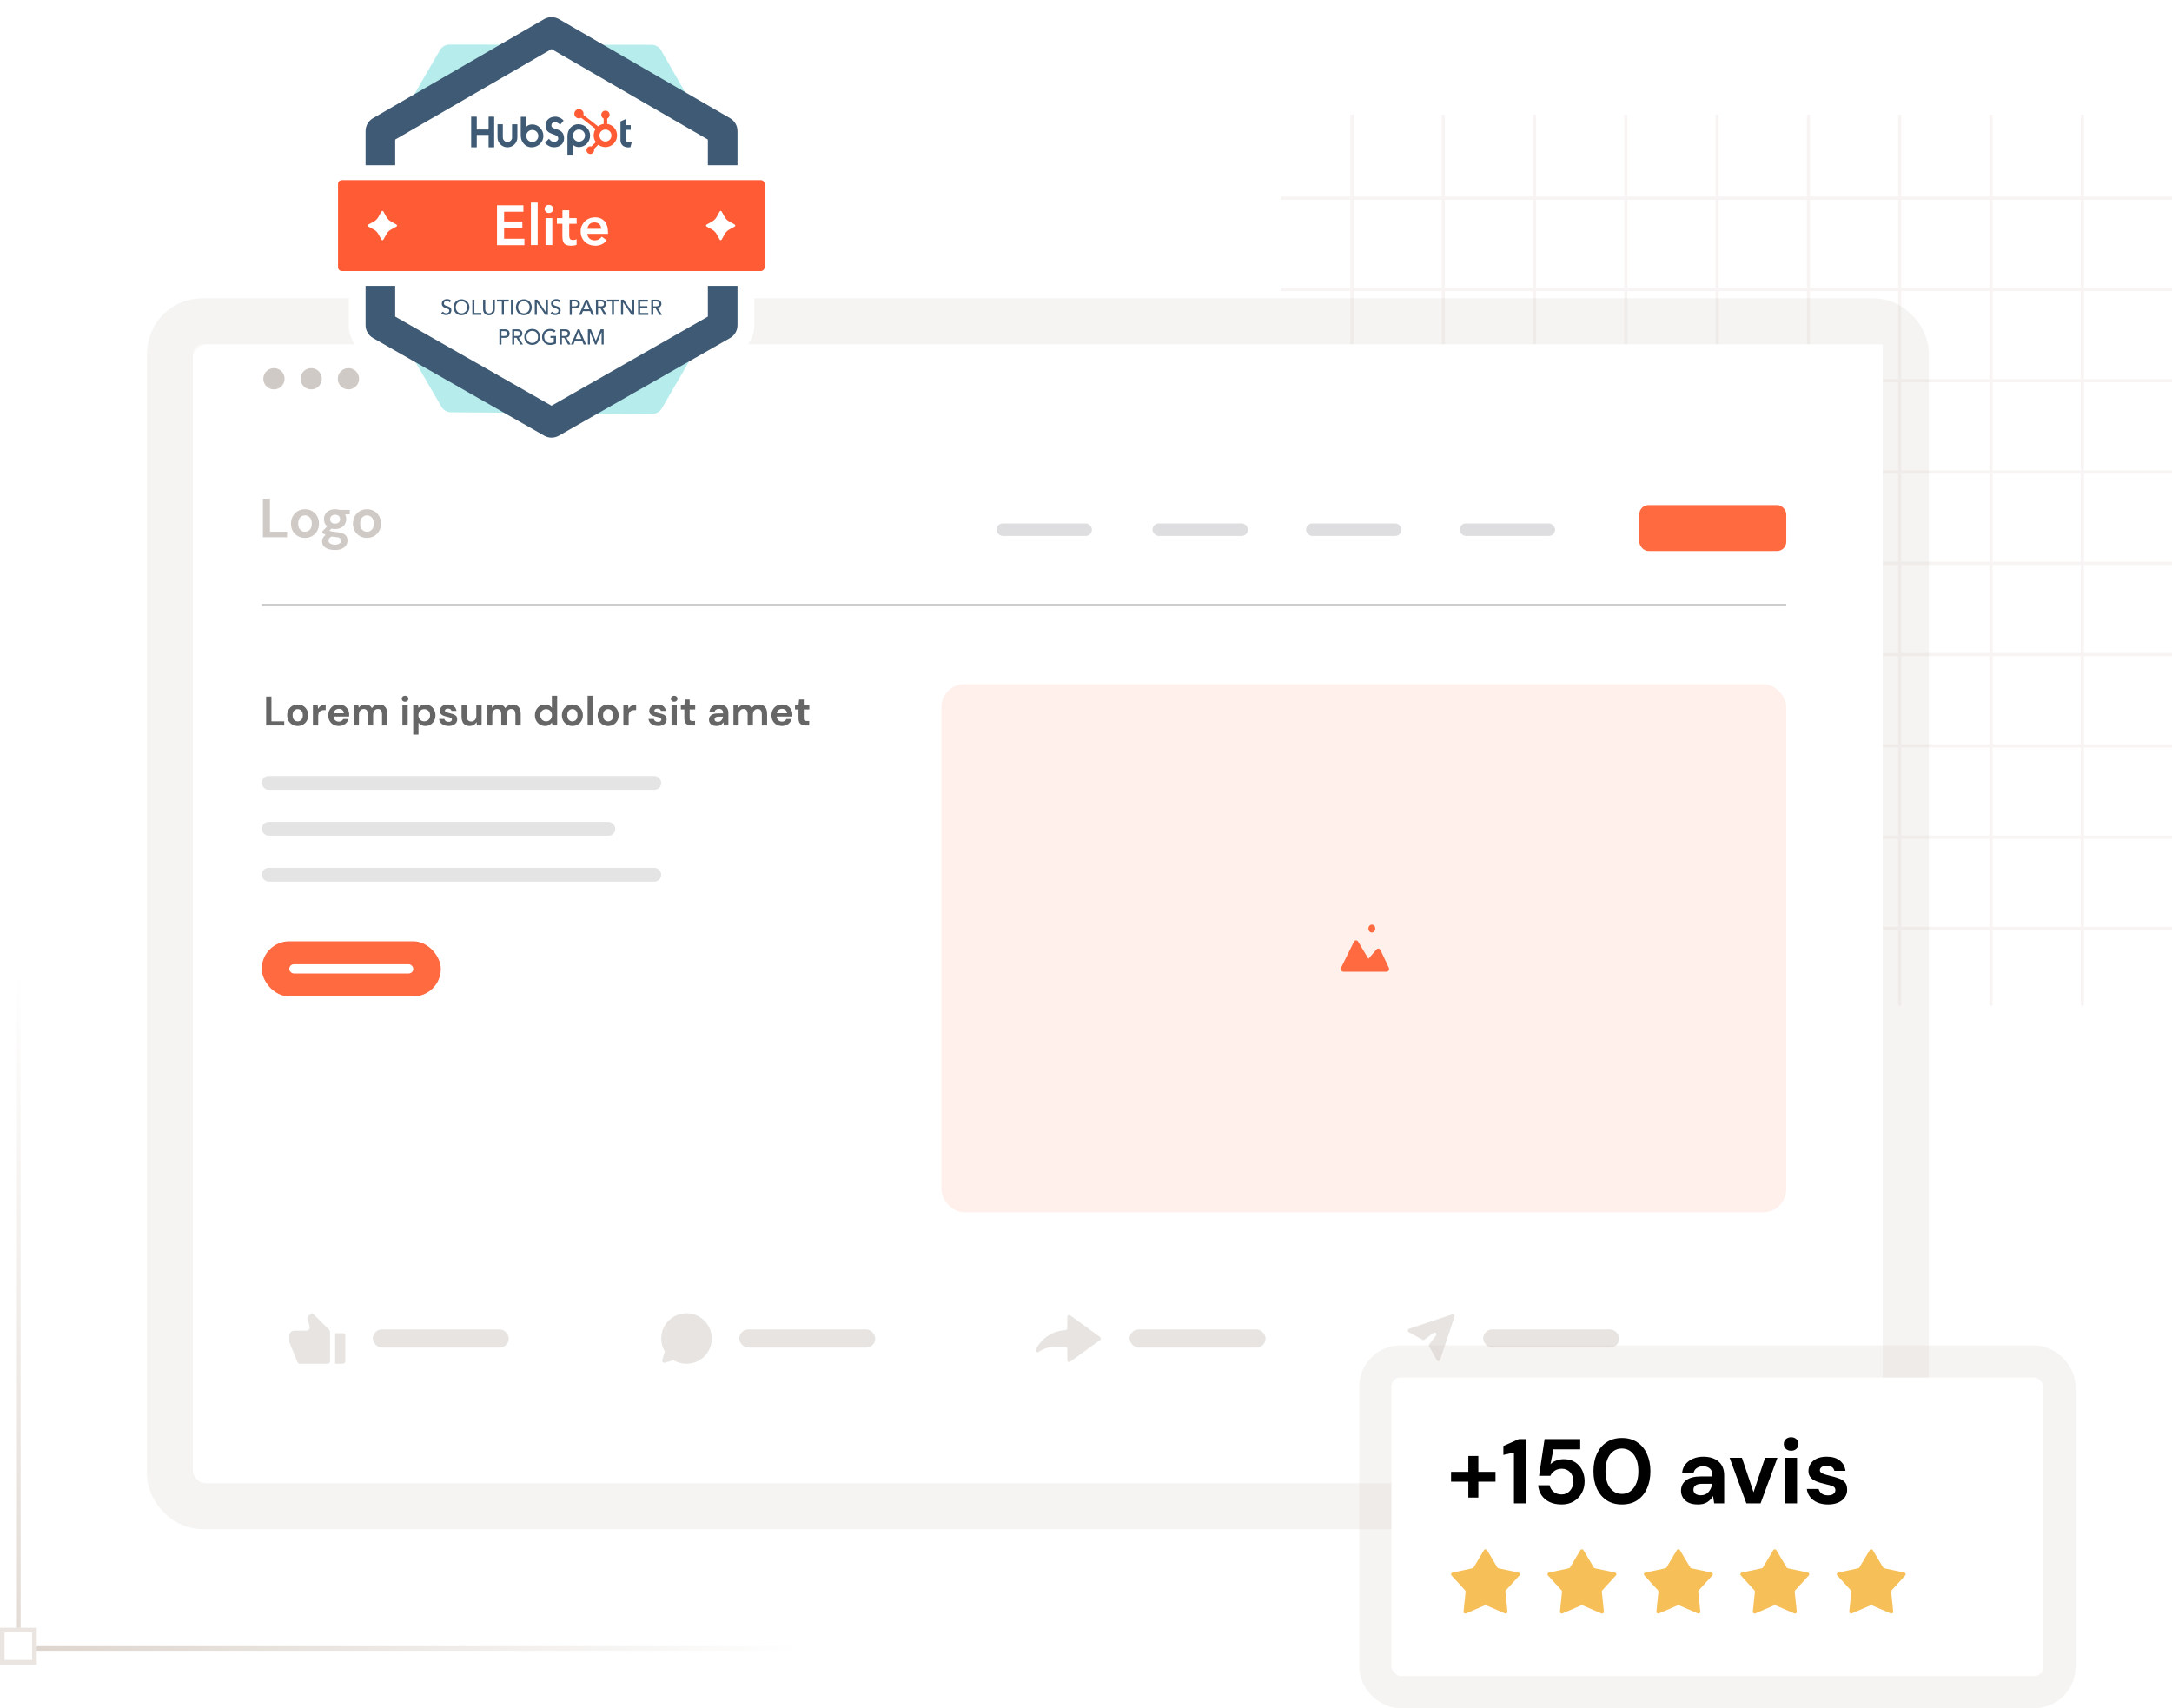 <svg width="473" height="372" viewBox="0 0 473 372" fill="none" xmlns="http://www.w3.org/2000/svg">
<g opacity="0.2">
<line x1="294.425" y1="25" x2="294.425" y2="219" stroke="#D5CAC1" stroke-width="0.686"/>
<line x1="314.306" y1="25" x2="314.306" y2="219" stroke="#D5CAC1" stroke-width="0.686"/>
<line x1="334.185" y1="25" x2="334.185" y2="219" stroke="#D5CAC1" stroke-width="0.686"/>
<line x1="354.065" y1="25" x2="354.065" y2="219" stroke="#D5CAC1" stroke-width="0.686"/>
<line x1="373.944" y1="25" x2="373.944" y2="219" stroke="#D5CAC1" stroke-width="0.686"/>
<line x1="393.825" y1="25" x2="393.825" y2="219" stroke="#D5CAC1" stroke-width="0.686"/>
<line x1="413.704" y1="25" x2="413.704" y2="219" stroke="#D5CAC1" stroke-width="0.686"/>
<line x1="433.585" y1="25" x2="433.585" y2="219" stroke="#D5CAC1" stroke-width="0.686"/>
<line x1="453.464" y1="25" x2="453.464" y2="219" stroke="#D5CAC1" stroke-width="0.686"/>
<line x1="279" y1="202.204" x2="473" y2="202.204" stroke="#D5CAC1" stroke-width="0.686"/>
<line x1="279" y1="182.324" x2="473" y2="182.324" stroke="#D5CAC1" stroke-width="0.686"/>
<line x1="279" y1="162.444" x2="473" y2="162.444" stroke="#D5CAC1" stroke-width="0.686"/>
<line x1="279" y1="142.564" x2="473" y2="142.564" stroke="#D5CAC1" stroke-width="0.686"/>
<line x1="279" y1="122.684" x2="473" y2="122.685" stroke="#D5CAC1" stroke-width="0.686"/>
<line x1="279" y1="102.805" x2="473" y2="102.805" stroke="#D5CAC1" stroke-width="0.686"/>
<line x1="279" y1="82.925" x2="473" y2="82.925" stroke="#D5CAC1" stroke-width="0.686"/>
<line x1="279" y1="63.045" x2="473" y2="63.045" stroke="#D5CAC1" stroke-width="0.686"/>
<line x1="279" y1="43.165" x2="473" y2="43.165" stroke="#D5CAC1" stroke-width="0.686"/>
</g>
<path d="M8 359L174 359" stroke="url(#paint0_linear_775_13665)"/>
<rect x="0.5" y="362" width="7" height="7" transform="rotate(-90 0.5 362)" stroke="#D5CAC1" stroke-opacity="0.49"/>
<path d="M4 354.5L4 189.001" stroke="url(#paint1_linear_775_13665)"/>
<path d="M316.954 115.001H307.545C307.129 115.001 306.867 114.557 307.07 114.197L309.834 109.278C310.032 108.927 310.533 108.906 310.76 109.239L313 112.529L314.762 110.739C315.019 110.477 315.457 110.539 315.63 110.861L317.434 114.205C317.628 114.565 317.366 115.001 316.954 115.001Z" fill="#D0CAC6"/>
<path d="M313 106.751C313 106.337 313.336 106.001 313.75 106.001C314.164 106.001 314.5 106.337 314.5 106.751C314.5 107.165 314.164 107.501 313.75 107.501C313.336 107.501 313 107.165 313 106.751Z" fill="#D0CAC6"/>
<path d="M316.954 291.001H307.545C307.129 291.001 306.867 290.557 307.07 290.197L309.834 285.278C310.032 284.927 310.533 284.906 310.76 285.239L313 288.529L314.762 286.739C315.019 286.477 315.457 286.539 315.63 286.861L317.434 290.205C317.628 290.565 317.366 291.001 316.954 291.001Z" fill="#D0CAC6"/>
<path d="M313 282.751C313 282.337 313.336 282.001 313.75 282.001C314.164 282.001 314.5 282.337 314.5 282.751C314.5 283.165 314.164 283.501 313.75 283.501C313.336 283.501 313 283.165 313 282.751Z" fill="#D0CAC6"/>
<path d="M267.954 198.001H258.545C258.129 198.001 257.867 197.557 258.07 197.197L260.834 192.278C261.032 191.927 261.533 191.906 261.76 192.239L264 195.529L265.762 193.739C266.019 193.477 266.457 193.539 266.63 193.861L268.434 197.205C268.628 197.565 268.366 198.001 267.954 198.001Z" fill="#D0CAC6"/>
<path d="M264 189.751C264 189.337 264.336 189.001 264.75 189.001C265.164 189.001 265.5 189.337 265.5 189.751C265.5 190.165 265.164 190.501 264.75 190.501C264.336 190.501 264 190.165 264 189.751Z" fill="#D0CAC6"/>
<rect x="323" y="237.001" width="27" height="2" rx="1" fill="white"/>
<g filter="url(#filter0_b_775_13665)">
<rect x="42.039" y="75" width="368" height="248" rx="2" fill="#FAF8F7"/>
<rect x="37.025" y="69.986" width="378.027" height="258.027" rx="7.014" stroke="#D0CAC6" stroke-opacity="0.2" stroke-width="10.027"/>
</g>
<path d="M42 78C42 76.343 43.343 75 45 75H410V323H45C43.343 323 42 321.657 42 320V78Z" fill="white"/>
<circle cx="59.66" cy="82.487" r="2.317" fill="#D0CAC6"/>
<circle cx="67.768" cy="82.487" r="2.317" fill="#D0CAC6"/>
<circle cx="75.877" cy="82.487" r="2.317" fill="#D0CAC6"/>
<rect x="205" y="149" width="184" height="115" rx="5" fill="#FFF0EC"/>
<path d="M301.954 211.624H292.545C292.129 211.624 291.867 211.118 292.07 210.708L294.834 205.108C295.032 204.708 295.533 204.683 295.76 205.063L298 208.809L299.762 206.771C300.019 206.473 300.457 206.544 300.63 206.91L302.434 210.717C302.628 211.127 302.366 211.624 301.954 211.624Z" fill="#FF6A40"/>
<path d="M298 202.23C298 201.759 298.336 201.376 298.75 201.376C299.164 201.376 299.5 201.759 299.5 202.23C299.5 202.702 299.164 203.084 298.75 203.084C298.336 203.084 298 202.702 298 202.23Z" fill="#FF6A40"/>
<rect opacity="0.5" x="250.979" y="114" width="20.79" height="2.712" rx="1.356" fill="#BEBFC4"/>
<rect opacity="0.5" x="217" y="114" width="20.79" height="2.712" rx="1.356" fill="#BEBFC4"/>
<rect opacity="0.5" x="284.422" y="114" width="20.79" height="2.712" rx="1.356" fill="#BEBFC4"/>
<rect opacity="0.5" x="317.865" y="114" width="20.79" height="2.712" rx="1.356" fill="#BEBFC4"/>
<rect x="357" y="110" width="32" height="10" rx="2" fill="#FF6A40"/>
<path d="M57.257 117V108.6H58.793V115.8H62.513V117H57.257ZM66.417 117.144C65.841 117.144 65.321 117.012 64.857 116.748C64.401 116.484 64.037 116.12 63.765 115.656C63.501 115.184 63.369 114.64 63.369 114.024C63.369 113.408 63.505 112.868 63.777 112.404C64.049 111.932 64.413 111.564 64.869 111.3C65.333 111.036 65.853 110.904 66.429 110.904C66.997 110.904 67.509 111.036 67.965 111.3C68.429 111.564 68.793 111.932 69.057 112.404C69.329 112.868 69.465 113.408 69.465 114.024C69.465 114.64 69.329 115.184 69.057 115.656C68.793 116.12 68.429 116.484 67.965 116.748C67.501 117.012 66.985 117.144 66.417 117.144ZM66.417 115.812C66.817 115.812 67.165 115.664 67.461 115.368C67.757 115.064 67.905 114.616 67.905 114.024C67.905 113.432 67.757 112.988 67.461 112.692C67.165 112.388 66.821 112.236 66.429 112.236C66.021 112.236 65.669 112.388 65.373 112.692C65.085 112.988 64.941 113.432 64.941 114.024C64.941 114.616 65.085 115.064 65.373 115.368C65.669 115.664 66.017 115.812 66.417 115.812ZM72.984 115.224C72.696 115.224 72.428 115.192 72.18 115.128L71.736 115.572C71.872 115.644 72.056 115.704 72.288 115.752C72.52 115.8 72.896 115.848 73.416 115.896C74.208 115.968 74.784 116.156 75.144 116.46C75.504 116.764 75.684 117.184 75.684 117.72C75.684 118.072 75.588 118.404 75.396 118.716C75.204 119.036 74.908 119.292 74.508 119.484C74.108 119.684 73.596 119.784 72.972 119.784C72.124 119.784 71.44 119.624 70.92 119.304C70.4 118.992 70.14 118.52 70.14 117.888C70.14 117.352 70.4 116.888 70.92 116.496C70.76 116.424 70.62 116.348 70.5 116.268C70.388 116.188 70.288 116.104 70.2 116.016V115.74L71.244 114.636C70.78 114.228 70.548 113.704 70.548 113.064C70.548 112.664 70.644 112.3 70.836 111.972C71.036 111.644 71.316 111.384 71.676 111.192C72.036 111 72.472 110.904 72.984 110.904C73.32 110.904 73.632 110.952 73.92 111.048H76.176V111.984L75.156 112.056C75.316 112.36 75.396 112.696 75.396 113.064C75.396 113.464 75.3 113.828 75.108 114.156C74.916 114.484 74.636 114.744 74.268 114.936C73.908 115.128 73.48 115.224 72.984 115.224ZM72.984 114.048C73.296 114.048 73.552 113.964 73.752 113.796C73.96 113.628 74.064 113.388 74.064 113.076C74.064 112.764 73.96 112.524 73.752 112.356C73.552 112.188 73.296 112.104 72.984 112.104C72.656 112.104 72.392 112.188 72.192 112.356C71.992 112.524 71.892 112.764 71.892 113.076C71.892 113.388 71.992 113.628 72.192 113.796C72.392 113.964 72.656 114.048 72.984 114.048ZM71.544 117.732C71.544 118.028 71.68 118.248 71.952 118.392C72.232 118.544 72.572 118.62 72.972 118.62C73.356 118.62 73.668 118.54 73.908 118.38C74.148 118.228 74.268 118.02 74.268 117.756C74.268 117.54 74.188 117.36 74.028 117.216C73.876 117.072 73.568 116.984 73.104 116.952C72.776 116.928 72.472 116.892 72.192 116.844C71.96 116.972 71.792 117.112 71.688 117.264C71.592 117.416 71.544 117.572 71.544 117.732ZM79.917 117.144C79.341 117.144 78.821 117.012 78.357 116.748C77.901 116.484 77.537 116.12 77.265 115.656C77.001 115.184 76.869 114.64 76.869 114.024C76.869 113.408 77.005 112.868 77.277 112.404C77.549 111.932 77.913 111.564 78.369 111.3C78.833 111.036 79.353 110.904 79.929 110.904C80.497 110.904 81.009 111.036 81.465 111.3C81.929 111.564 82.293 111.932 82.557 112.404C82.829 112.868 82.965 113.408 82.965 114.024C82.965 114.64 82.829 115.184 82.557 115.656C82.293 116.12 81.929 116.484 81.465 116.748C81.001 117.012 80.485 117.144 79.917 117.144ZM79.917 115.812C80.317 115.812 80.665 115.664 80.961 115.368C81.257 115.064 81.405 114.616 81.405 114.024C81.405 113.432 81.257 112.988 80.961 112.692C80.665 112.388 80.321 112.236 79.929 112.236C79.521 112.236 79.169 112.388 78.873 112.692C78.585 112.988 78.441 113.432 78.441 114.024C78.441 114.616 78.585 115.064 78.873 115.368C79.169 115.664 79.517 115.812 79.917 115.812Z" fill="#D0CAC6"/>
<path d="M57.961 158V151.7H59.113V157.1H61.903V158H57.961ZM64.831 158.108C64.398 158.108 64.008 158.009 63.66 157.811C63.319 157.613 63.045 157.34 62.842 156.992C62.644 156.638 62.544 156.23 62.544 155.768C62.544 155.306 62.647 154.901 62.85 154.553C63.054 154.199 63.328 153.923 63.669 153.725C64.017 153.527 64.407 153.428 64.84 153.428C65.266 153.428 65.65 153.527 65.992 153.725C66.34 153.923 66.612 154.199 66.811 154.553C67.014 154.901 67.117 155.306 67.117 155.768C67.117 156.23 67.014 156.638 66.811 156.992C66.612 157.34 66.34 157.613 65.992 157.811C65.644 158.009 65.257 158.108 64.831 158.108ZM64.831 157.109C65.13 157.109 65.391 156.998 65.614 156.776C65.835 156.548 65.947 156.212 65.947 155.768C65.947 155.324 65.835 154.991 65.614 154.769C65.391 154.541 65.133 154.427 64.84 154.427C64.534 154.427 64.269 154.541 64.047 154.769C63.831 154.991 63.724 155.324 63.724 155.768C63.724 156.212 63.831 156.548 64.047 156.776C64.269 156.998 64.531 157.109 64.831 157.109ZM68.147 158V153.536H69.172L69.281 154.373C69.442 154.085 69.662 153.857 69.938 153.689C70.219 153.515 70.549 153.428 70.927 153.428V154.643H70.603C70.352 154.643 70.126 154.682 69.928 154.76C69.731 154.838 69.575 154.973 69.46 155.165C69.353 155.357 69.299 155.624 69.299 155.966V158H68.147ZM73.805 158.108C73.355 158.108 72.956 158.012 72.608 157.82C72.26 157.628 71.987 157.358 71.789 157.01C71.591 156.662 71.492 156.26 71.492 155.804C71.492 155.342 71.588 154.931 71.78 154.571C71.978 154.211 72.248 153.932 72.59 153.734C72.938 153.53 73.346 153.428 73.814 153.428C74.252 153.428 74.639 153.524 74.975 153.716C75.311 153.908 75.572 154.172 75.758 154.508C75.95 154.838 76.046 155.207 76.046 155.615C76.046 155.681 76.043 155.75 76.037 155.822C76.037 155.894 76.034 155.969 76.028 156.047H72.635C72.659 156.395 72.779 156.668 72.995 156.866C73.217 157.064 73.484 157.163 73.796 157.163C74.03 157.163 74.225 157.112 74.381 157.01C74.543 156.902 74.663 156.764 74.741 156.596H75.911C75.827 156.878 75.686 157.136 75.488 157.37C75.296 157.598 75.056 157.778 74.768 157.91C74.486 158.042 74.165 158.108 73.805 158.108ZM73.814 154.364C73.532 154.364 73.283 154.445 73.067 154.607C72.851 154.763 72.713 155.003 72.653 155.327H74.876C74.858 155.033 74.75 154.799 74.552 154.625C74.354 154.451 74.108 154.364 73.814 154.364ZM77.015 158V153.536H78.032L78.131 154.139C78.275 153.923 78.464 153.752 78.698 153.626C78.938 153.494 79.214 153.428 79.526 153.428C80.216 153.428 80.705 153.695 80.993 154.229C81.155 153.983 81.371 153.788 81.641 153.644C81.917 153.5 82.217 153.428 82.541 153.428C83.123 153.428 83.57 153.602 83.882 153.95C84.194 154.298 84.35 154.808 84.35 155.48V158H83.198V155.588C83.198 155.204 83.123 154.91 82.973 154.706C82.829 154.502 82.604 154.4 82.298 154.4C81.986 154.4 81.734 154.514 81.542 154.742C81.356 154.97 81.263 155.288 81.263 155.696V158H80.111V155.588C80.111 155.204 80.036 154.91 79.886 154.706C79.736 154.502 79.505 154.4 79.193 154.4C78.887 154.4 78.638 154.514 78.446 154.742C78.26 154.97 78.167 155.288 78.167 155.696V158H77.015ZM88.209 152.843C87.999 152.843 87.825 152.78 87.687 152.654C87.555 152.528 87.489 152.369 87.489 152.177C87.489 151.985 87.555 151.829 87.687 151.709C87.825 151.583 87.999 151.52 88.209 151.52C88.419 151.52 88.59 151.583 88.722 151.709C88.86 151.829 88.929 151.985 88.929 152.177C88.929 152.369 88.86 152.528 88.722 152.654C88.59 152.78 88.419 152.843 88.209 152.843ZM87.633 158V153.536H88.785V158H87.633ZM89.987 159.98V153.536H91.013L91.139 154.175C91.283 153.977 91.472 153.803 91.706 153.653C91.946 153.503 92.255 153.428 92.633 153.428C93.053 153.428 93.428 153.53 93.758 153.734C94.088 153.938 94.349 154.217 94.541 154.571C94.733 154.925 94.829 155.327 94.829 155.777C94.829 156.227 94.733 156.629 94.541 156.983C94.349 157.331 94.088 157.607 93.758 157.811C93.428 158.009 93.053 158.108 92.633 158.108C92.297 158.108 92.003 158.045 91.751 157.919C91.499 157.793 91.295 157.616 91.139 157.388V159.98H89.987ZM92.39 157.1C92.756 157.1 93.059 156.977 93.299 156.731C93.539 156.485 93.659 156.167 93.659 155.777C93.659 155.387 93.539 155.066 93.299 154.814C93.059 154.562 92.756 154.436 92.39 154.436C92.018 154.436 91.712 154.562 91.472 154.814C91.238 155.06 91.121 155.378 91.121 155.768C91.121 156.158 91.238 156.479 91.472 156.731C91.712 156.977 92.018 157.1 92.39 157.1ZM97.703 158.108C97.307 158.108 96.959 158.045 96.659 157.919C96.359 157.787 96.119 157.607 95.939 157.379C95.759 157.151 95.651 156.887 95.615 156.587H96.776C96.812 156.761 96.908 156.911 97.064 157.037C97.226 157.157 97.433 157.217 97.685 157.217C97.937 157.217 98.12 157.166 98.234 157.064C98.354 156.962 98.414 156.845 98.414 156.713C98.414 156.521 98.33 156.392 98.162 156.326C97.994 156.254 97.76 156.185 97.46 156.119C97.268 156.077 97.073 156.026 96.875 155.966C96.677 155.906 96.494 155.831 96.326 155.741C96.164 155.645 96.032 155.525 95.93 155.381C95.828 155.231 95.777 155.048 95.777 154.832C95.777 154.436 95.933 154.103 96.245 153.833C96.563 153.563 97.007 153.428 97.577 153.428C98.105 153.428 98.525 153.551 98.837 153.797C99.155 154.043 99.344 154.382 99.404 154.814H98.315C98.249 154.484 98 154.319 97.568 154.319C97.352 154.319 97.184 154.361 97.064 154.445C96.95 154.529 96.893 154.634 96.893 154.76C96.893 154.892 96.98 154.997 97.154 155.075C97.328 155.153 97.559 155.225 97.847 155.291C98.159 155.363 98.444 155.444 98.702 155.534C98.966 155.618 99.176 155.747 99.332 155.921C99.488 156.089 99.566 156.332 99.566 156.65C99.572 156.926 99.5 157.175 99.35 157.397C99.2 157.619 98.984 157.793 98.702 157.919C98.42 158.045 98.087 158.108 97.703 158.108ZM102.261 158.108C101.703 158.108 101.271 157.934 100.965 157.586C100.665 157.238 100.515 156.728 100.515 156.056V153.536H101.658V155.948C101.658 156.332 101.736 156.626 101.892 156.83C102.048 157.034 102.294 157.136 102.63 157.136C102.948 157.136 103.209 157.022 103.413 156.794C103.623 156.566 103.728 156.248 103.728 155.84V153.536H104.88V158H103.863L103.773 157.244C103.635 157.508 103.434 157.718 103.17 157.874C102.912 158.03 102.609 158.108 102.261 158.108ZM106.063 158V153.536H107.08L107.179 154.139C107.323 153.923 107.512 153.752 107.746 153.626C107.986 153.494 108.262 153.428 108.574 153.428C109.264 153.428 109.753 153.695 110.041 154.229C110.203 153.983 110.419 153.788 110.689 153.644C110.965 153.5 111.265 153.428 111.589 153.428C112.171 153.428 112.618 153.602 112.93 153.95C113.242 154.298 113.398 154.808 113.398 155.48V158H112.246V155.588C112.246 155.204 112.171 154.91 112.021 154.706C111.877 154.502 111.652 154.4 111.346 154.4C111.034 154.4 110.782 154.514 110.59 154.742C110.404 154.97 110.311 155.288 110.311 155.696V158H109.159V155.588C109.159 155.204 109.084 154.91 108.934 154.706C108.784 154.502 108.553 154.4 108.241 154.4C107.935 154.4 107.686 154.514 107.494 154.742C107.308 154.97 107.215 155.288 107.215 155.696V158H106.063ZM118.688 158.108C118.268 158.108 117.893 158.006 117.563 157.802C117.233 157.598 116.972 157.319 116.78 156.965C116.588 156.611 116.492 156.209 116.492 155.759C116.492 155.309 116.588 154.91 116.78 154.562C116.972 154.208 117.233 153.932 117.563 153.734C117.893 153.53 118.268 153.428 118.688 153.428C119.024 153.428 119.318 153.491 119.57 153.617C119.822 153.743 120.026 153.92 120.182 154.148V151.52H121.334V158H120.308L120.182 157.361C120.038 157.559 119.846 157.733 119.606 157.883C119.372 158.033 119.066 158.108 118.688 158.108ZM118.931 157.1C119.303 157.1 119.606 156.977 119.84 156.731C120.08 156.479 120.2 156.158 120.2 155.768C120.2 155.378 120.08 155.06 119.84 154.814C119.606 154.562 119.303 154.436 118.931 154.436C118.565 154.436 118.262 154.559 118.022 154.805C117.782 155.051 117.662 155.369 117.662 155.759C117.662 156.149 117.782 156.47 118.022 156.722C118.262 156.974 118.565 157.1 118.931 157.1ZM124.649 158.108C124.217 158.108 123.827 158.009 123.479 157.811C123.137 157.613 122.864 157.34 122.66 156.992C122.462 156.638 122.363 156.23 122.363 155.768C122.363 155.306 122.465 154.901 122.669 154.553C122.873 154.199 123.146 153.923 123.488 153.725C123.836 153.527 124.226 153.428 124.658 153.428C125.084 153.428 125.468 153.527 125.81 153.725C126.158 153.923 126.431 154.199 126.629 154.553C126.833 154.901 126.935 155.306 126.935 155.768C126.935 156.23 126.833 156.638 126.629 156.992C126.431 157.34 126.158 157.613 125.81 157.811C125.462 158.009 125.075 158.108 124.649 158.108ZM124.649 157.109C124.949 157.109 125.21 156.998 125.432 156.776C125.654 156.548 125.765 156.212 125.765 155.768C125.765 155.324 125.654 154.991 125.432 154.769C125.21 154.541 124.952 154.427 124.658 154.427C124.352 154.427 124.088 154.541 123.866 154.769C123.65 154.991 123.542 155.324 123.542 155.768C123.542 156.212 123.65 156.548 123.866 156.776C124.088 156.998 124.349 157.109 124.649 157.109ZM127.965 158V151.52H129.117V158H127.965ZM132.436 158.108C132.004 158.108 131.614 158.009 131.266 157.811C130.924 157.613 130.651 157.34 130.447 156.992C130.249 156.638 130.15 156.23 130.15 155.768C130.15 155.306 130.252 154.901 130.456 154.553C130.66 154.199 130.933 153.923 131.275 153.725C131.623 153.527 132.013 153.428 132.445 153.428C132.871 153.428 133.255 153.527 133.597 153.725C133.945 153.923 134.218 154.199 134.416 154.553C134.62 154.901 134.722 155.306 134.722 155.768C134.722 156.23 134.62 156.638 134.416 156.992C134.218 157.34 133.945 157.613 133.597 157.811C133.249 158.009 132.862 158.108 132.436 158.108ZM132.436 157.109C132.736 157.109 132.997 156.998 133.219 156.776C133.441 156.548 133.552 156.212 133.552 155.768C133.552 155.324 133.441 154.991 133.219 154.769C132.997 154.541 132.739 154.427 132.445 154.427C132.139 154.427 131.875 154.541 131.653 154.769C131.437 154.991 131.329 155.324 131.329 155.768C131.329 156.212 131.437 156.548 131.653 156.776C131.875 156.998 132.136 157.109 132.436 157.109ZM135.752 158V153.536H136.778L136.886 154.373C137.048 154.085 137.267 153.857 137.543 153.689C137.825 153.515 138.155 153.428 138.533 153.428V154.643H138.209C137.957 154.643 137.732 154.682 137.534 154.76C137.336 154.838 137.18 154.973 137.066 155.165C136.958 155.357 136.904 155.624 136.904 155.966V158H135.752ZM143.31 158.108C142.914 158.108 142.566 158.045 142.266 157.919C141.966 157.787 141.726 157.607 141.546 157.379C141.366 157.151 141.258 156.887 141.222 156.587H142.383C142.419 156.761 142.515 156.911 142.671 157.037C142.833 157.157 143.04 157.217 143.292 157.217C143.544 157.217 143.727 157.166 143.841 157.064C143.961 156.962 144.021 156.845 144.021 156.713C144.021 156.521 143.937 156.392 143.769 156.326C143.601 156.254 143.367 156.185 143.067 156.119C142.875 156.077 142.68 156.026 142.482 155.966C142.284 155.906 142.101 155.831 141.933 155.741C141.771 155.645 141.639 155.525 141.537 155.381C141.435 155.231 141.384 155.048 141.384 154.832C141.384 154.436 141.54 154.103 141.852 153.833C142.17 153.563 142.614 153.428 143.184 153.428C143.712 153.428 144.132 153.551 144.444 153.797C144.762 154.043 144.951 154.382 145.011 154.814H143.922C143.856 154.484 143.607 154.319 143.175 154.319C142.959 154.319 142.791 154.361 142.671 154.445C142.557 154.529 142.5 154.634 142.5 154.76C142.5 154.892 142.587 154.997 142.761 155.075C142.935 155.153 143.166 155.225 143.454 155.291C143.766 155.363 144.051 155.444 144.309 155.534C144.573 155.618 144.783 155.747 144.939 155.921C145.095 156.089 145.173 156.332 145.173 156.65C145.179 156.926 145.107 157.175 144.957 157.397C144.807 157.619 144.591 157.793 144.309 157.919C144.027 158.045 143.694 158.108 143.31 158.108ZM146.814 152.843C146.604 152.843 146.43 152.78 146.292 152.654C146.16 152.528 146.094 152.369 146.094 152.177C146.094 151.985 146.16 151.829 146.292 151.709C146.43 151.583 146.604 151.52 146.814 151.52C147.024 151.52 147.195 151.583 147.327 151.709C147.465 151.829 147.534 151.985 147.534 152.177C147.534 152.369 147.465 152.528 147.327 152.654C147.195 152.78 147.024 152.843 146.814 152.843ZM146.238 158V153.536H147.39V158H146.238ZM150.582 158C150.114 158 149.739 157.886 149.457 157.658C149.175 157.43 149.034 157.025 149.034 156.443V154.499H148.269V153.536H149.034L149.169 152.339H150.186V153.536H151.392V154.499H150.186V156.452C150.186 156.668 150.231 156.818 150.321 156.902C150.417 156.98 150.579 157.019 150.807 157.019H151.365V158H150.582ZM156.064 158.108C155.68 158.108 155.365 158.048 155.119 157.928C154.873 157.802 154.69 157.637 154.57 157.433C154.45 157.229 154.39 157.004 154.39 156.758C154.39 156.344 154.552 156.008 154.876 155.75C155.2 155.492 155.686 155.363 156.334 155.363H157.468V155.255C157.468 154.949 157.381 154.724 157.207 154.58C157.033 154.436 156.817 154.364 156.559 154.364C156.325 154.364 156.121 154.421 155.947 154.535C155.773 154.643 155.665 154.805 155.623 155.021H154.498C154.528 154.697 154.636 154.415 154.822 154.175C155.014 153.935 155.26 153.752 155.56 153.626C155.86 153.494 156.196 153.428 156.568 153.428C157.204 153.428 157.705 153.587 158.071 153.905C158.437 154.223 158.62 154.673 158.62 155.255V158H157.639L157.531 157.28C157.399 157.52 157.213 157.718 156.973 157.874C156.739 158.03 156.436 158.108 156.064 158.108ZM156.325 157.208C156.655 157.208 156.91 157.1 157.09 156.884C157.276 156.668 157.393 156.401 157.441 156.083H156.46C156.154 156.083 155.935 156.14 155.803 156.254C155.671 156.362 155.605 156.497 155.605 156.659C155.605 156.833 155.671 156.968 155.803 157.064C155.935 157.16 156.109 157.208 156.325 157.208ZM159.72 158V153.536H160.737L160.836 154.139C160.98 153.923 161.169 153.752 161.403 153.626C161.643 153.494 161.919 153.428 162.231 153.428C162.921 153.428 163.41 153.695 163.698 154.229C163.86 153.983 164.076 153.788 164.346 153.644C164.622 153.5 164.922 153.428 165.246 153.428C165.828 153.428 166.275 153.602 166.587 153.95C166.899 154.298 167.055 154.808 167.055 155.48V158H165.903V155.588C165.903 155.204 165.828 154.91 165.678 154.706C165.534 154.502 165.309 154.4 165.003 154.4C164.691 154.4 164.439 154.514 164.247 154.742C164.061 154.97 163.968 155.288 163.968 155.696V158H162.816V155.588C162.816 155.204 162.741 154.91 162.591 154.706C162.441 154.502 162.21 154.4 161.898 154.4C161.592 154.4 161.343 154.514 161.151 154.742C160.965 154.97 160.872 155.288 160.872 155.696V158H159.72ZM170.317 158.108C169.867 158.108 169.468 158.012 169.12 157.82C168.772 157.628 168.499 157.358 168.301 157.01C168.103 156.662 168.004 156.26 168.004 155.804C168.004 155.342 168.1 154.931 168.292 154.571C168.49 154.211 168.76 153.932 169.102 153.734C169.45 153.53 169.858 153.428 170.326 153.428C170.764 153.428 171.151 153.524 171.487 153.716C171.823 153.908 172.084 154.172 172.27 154.508C172.462 154.838 172.558 155.207 172.558 155.615C172.558 155.681 172.555 155.75 172.549 155.822C172.549 155.894 172.546 155.969 172.54 156.047H169.147C169.171 156.395 169.291 156.668 169.507 156.866C169.729 157.064 169.996 157.163 170.308 157.163C170.542 157.163 170.737 157.112 170.893 157.01C171.055 156.902 171.175 156.764 171.253 156.596H172.423C172.339 156.878 172.198 157.136 172 157.37C171.808 157.598 171.568 157.778 171.28 157.91C170.998 158.042 170.677 158.108 170.317 158.108ZM170.326 154.364C170.044 154.364 169.795 154.445 169.579 154.607C169.363 154.763 169.225 155.003 169.165 155.327H171.388C171.37 155.033 171.262 154.799 171.064 154.625C170.866 154.451 170.62 154.364 170.326 154.364ZM175.437 158C174.969 158 174.594 157.886 174.312 157.658C174.03 157.43 173.889 157.025 173.889 156.443V154.499H173.124V153.536H173.889L174.024 152.339H175.041V153.536H176.247V154.499H175.041V156.452C175.041 156.668 175.086 156.818 175.176 156.902C175.272 156.98 175.434 157.019 175.662 157.019H176.22V158H175.437Z" fill="black" fill-opacity="0.6"/>
<rect x="57" y="169" width="87" height="3" rx="1.5" fill="#E4E4E4"/>
<rect x="57" y="179" width="77" height="3" rx="1.5" fill="#E4E4E4"/>
<rect x="57" y="189" width="87" height="3" rx="1.5" fill="#E4E4E4"/>
<rect x="57" y="205" width="39" height="12" rx="6" fill="#FF6A40"/>
<rect x="63" y="210" width="27" height="2" rx="1" fill="white"/>
<line x1="57" y1="131.75" x2="389" y2="131.75" stroke="black" stroke-opacity="0.2" stroke-width="0.5"/>
<path d="M74.643 290.347H72.98V297H74.643C74.79 297 74.931 296.942 75.035 296.838C75.139 296.734 75.197 296.593 75.197 296.446V290.901C75.197 290.754 75.139 290.613 75.035 290.509C74.931 290.405 74.79 290.347 74.643 290.347ZM71.708 289.63L68.16 286.081C68.113 286.034 68.05 286.006 67.983 286.001C67.917 285.996 67.851 286.015 67.797 286.055L67.324 286.41C67.193 286.509 67.094 286.644 67.039 286.799C66.985 286.954 66.977 287.122 67.018 287.281L67.429 288.898C67.545 289.351 67.202 289.792 66.734 289.792H64.109C63.814 289.792 63.532 289.909 63.324 290.117C63.117 290.325 63 290.607 63 290.901V292.068C62.999 292.213 63.028 292.356 63.083 292.49L64.799 296.657C64.841 296.758 64.912 296.845 65.003 296.906C65.094 296.967 65.202 297 65.312 297H71.316C71.463 297 71.604 296.942 71.708 296.838C71.812 296.734 71.871 296.593 71.871 296.446V290.022C71.871 289.875 71.812 289.734 71.708 289.63Z" fill="#E7E4E2"/>
<rect x="81.197" y="289.527" width="29.6" height="3.947" rx="1.973" fill="#E7E4E2"/>
<path d="M144.77 294.306C144.77 294.306 144.77 294.306 144.77 294.306C144.086 293.154 143.847 291.791 144.096 290.475C144.346 289.158 145.068 287.978 146.126 287.156C147.184 286.334 148.506 285.927 149.844 286.011C151.181 286.094 152.442 286.663 153.389 287.611C154.337 288.558 154.906 289.819 154.989 291.156C155.073 292.494 154.666 293.816 153.844 294.874C153.022 295.932 151.842 296.654 150.525 296.904C149.209 297.153 147.846 296.914 146.694 296.23C146.694 296.23 146.694 296.23 146.694 296.23C146.694 296.23 146.694 296.23 146.694 296.23L144.794 296.773C144.715 296.796 144.632 296.797 144.553 296.776C144.473 296.756 144.401 296.714 144.343 296.657C144.286 296.599 144.244 296.527 144.224 296.447C144.203 296.368 144.204 296.285 144.227 296.206L144.77 294.306C144.77 294.306 144.77 294.306 144.77 294.306Z" fill="#E7E4E2"/>
<rect x="161" y="289.527" width="29.6" height="3.947" rx="1.973" fill="#E7E4E2"/>
<path d="M232.431 293.728C232.431 293.51 232.254 293.333 232.036 293.333H229.593C228.697 293.333 227.813 293.538 227.015 293.932C226.746 294.064 226.49 294.217 226.248 294.388C225.904 294.631 225.369 294.327 225.549 293.946C226.023 292.945 226.727 292.052 227.617 291.342C228.87 290.34 230.421 289.759 232.036 289.677C232.254 289.666 232.431 289.49 232.431 289.272V286.775C232.431 286.452 232.797 286.266 233.058 286.455L239.561 291.181C239.778 291.338 239.778 291.662 239.561 291.819L233.058 296.545C232.797 296.734 232.431 296.548 232.431 296.225V293.728Z" fill="#E7E4E2"/>
<rect x="246" y="289.527" width="29.6" height="3.947" rx="1.973" fill="#E7E4E2"/>
<path d="M316.75 286.749C316.853 286.44 316.56 286.147 316.251 286.25L306.851 289.383C306.525 289.492 306.484 289.936 306.784 290.102L309.789 291.774C309.925 291.849 310.093 291.838 310.217 291.744L312.165 290.282C312.531 290.008 312.992 290.469 312.718 290.835L311.256 292.783C311.162 292.907 311.151 293.075 311.226 293.211L312.898 296.216C313.064 296.516 313.508 296.475 313.617 296.149L316.75 286.749Z" fill="#E7E4E2"/>
<rect x="323" y="289.527" width="29.6" height="3.947" rx="1.973" fill="#E7E4E2"/>
<path d="M160.845 22.572L123.562 0.99C121.424 -0.242 118.78 -0.242 116.654 0.99L79.383 22.572C77.258 23.804 75.941 26.087 75.941 28.539V70.821C75.941 73.297 77.27 75.592 79.42 76.812L116.69 98.068C117.729 98.659 118.912 98.973 120.108 98.973C121.304 98.973 122.487 98.659 123.526 98.068L160.796 76.812C162.946 75.592 164.275 73.285 164.275 70.821V28.539C164.287 26.087 162.97 23.804 160.845 22.572Z" fill="white"/>
<path d="M168.997 47.355L147.149 9.167C146.074 7.295 144.069 6.123 141.907 6.123L97.91 6.063C95.76 6.063 93.755 7.21 92.68 9.07L70.977 46.425C69.89 48.297 69.89 50.628 70.977 52.5L92.994 90.399C93.526 91.304 94.275 92.065 95.18 92.585C96.086 93.116 97.125 93.394 98.163 93.406L141.992 93.756C144.154 93.768 146.183 92.621 147.27 90.749L168.96 53.406C170.06 51.534 170.059 49.215 168.997 47.355ZM101.726 81.341L83.2 49.456L101.376 18.152L138.393 18.201L156.774 50.326L138.598 81.63L101.726 81.341Z" fill="white"/>
<path d="M165.846 49.155L158.902 37.029V28.188L149.638 20.858L143.986 10.978C143.551 10.229 142.754 9.758 141.897 9.758L129.167 9.746L119.288 6.449L109.65 9.722L97.899 9.71C97.042 9.71 96.245 10.169 95.81 10.918L88.998 22.633L83.298 28.201V32.452L74.119 48.261C73.684 49.01 73.684 49.94 74.119 50.688L83.298 66.486V73.007L90.472 78.829L96.136 88.587C96.353 88.961 96.655 89.251 97.005 89.457C97.368 89.662 97.766 89.783 98.201 89.783L110.049 89.879L120.254 93.539L130.109 90.036L142.03 90.133C142.899 90.145 143.696 89.686 144.131 88.925L152.018 75.362L158.902 72.983V63.502L165.834 51.57C166.269 50.821 166.281 49.903 165.846 49.155ZM78.998 49.456L83.298 42.053V56.86L78.998 49.456ZM158.902 53.889V46.751L160.955 50.35L158.902 53.889Z" fill="#B7ECED"/>
<path d="M157.33 71.896L120.012 91.461L83.176 71.896V30.23L120.736 8.49L157.33 30.23V71.896Z" fill="white"/>
<path d="M120.108 95.302C119.553 95.302 119.009 95.157 118.514 94.879L81.244 73.623C80.241 73.043 79.613 71.981 79.613 70.821V28.539C79.613 27.391 80.229 26.328 81.22 25.749L118.49 4.167C119.493 3.587 120.724 3.587 121.727 4.167L158.997 25.749C159.988 26.328 160.604 27.391 160.604 28.539V70.821C160.604 71.981 159.988 73.055 158.973 73.623L121.703 94.879C121.22 95.157 120.664 95.302 120.108 95.302ZM86.063 68.949L120.108 88.358L154.154 68.949V30.398L120.108 10.688L86.063 30.398V68.949Z" fill="#3E5A74"/>
<path d="M167.489 62.258H72.513C71.148 62.258 70.037 61.147 70.037 59.783V38.466C70.037 37.102 71.148 35.99 72.513 35.99H167.489C168.854 35.99 169.965 37.102 169.965 38.466V59.783C169.965 61.147 168.854 62.258 167.489 62.258Z" fill="white"/>
<path d="M165.676 59.034H74.445C73.986 59.034 73.611 58.659 73.611 58.2V40.06C73.611 39.601 73.986 39.227 74.445 39.227H165.676C166.135 39.227 166.51 39.601 166.51 40.06V58.188C166.51 58.659 166.135 59.034 165.676 59.034Z" fill="#FF5C35"/>
<path d="M108.248 44.71H113.985V46.111H109.782V48.237H113.756V49.638H109.782V51.993H114.203V53.394H108.236V44.71H108.248Z" fill="white"/>
<path d="M115.615 44.118H117.089V53.37H115.615V44.118Z" fill="white"/>
<path d="M118.6 45.507C118.6 45.266 118.684 45.06 118.865 44.891C119.046 44.71 119.264 44.626 119.53 44.626C119.795 44.626 120.025 44.71 120.206 44.879C120.387 45.048 120.484 45.254 120.484 45.507C120.484 45.761 120.387 45.966 120.206 46.135C120.025 46.304 119.795 46.389 119.53 46.389C119.264 46.389 119.034 46.304 118.865 46.123C118.684 45.942 118.6 45.737 118.6 45.507ZM118.805 47.5H120.278V53.37H118.805V47.5Z" fill="white"/>
<path d="M121.279 48.744V47.5H122.487V45.797H123.96V47.5H125.579V48.744H123.96V51.316C123.96 51.606 124.021 51.848 124.13 52.017C124.238 52.186 124.456 52.27 124.782 52.27C124.915 52.27 125.059 52.258 125.204 52.222C125.361 52.198 125.482 52.15 125.567 52.077V53.309C125.41 53.382 125.216 53.43 124.999 53.466C124.77 53.49 124.576 53.514 124.407 53.514C124.021 53.514 123.695 53.466 123.441 53.382C123.188 53.297 122.994 53.164 122.849 52.995C122.704 52.814 122.608 52.597 122.559 52.343C122.511 52.077 122.475 51.775 122.475 51.437V48.744H121.279Z" fill="white"/>
<path d="M127.898 50.954C127.947 51.389 128.116 51.739 128.418 51.981C128.72 52.222 129.07 52.343 129.481 52.343C129.843 52.343 130.157 52.27 130.411 52.114C130.664 51.969 130.882 51.775 131.063 51.546L132.113 52.343C131.775 52.766 131.389 53.068 130.966 53.249C130.543 53.43 130.097 53.514 129.638 53.514C129.203 53.514 128.78 53.442 128.394 53.297C128.007 53.152 127.669 52.947 127.379 52.669C127.089 52.403 126.872 52.077 126.703 51.691C126.534 51.316 126.449 50.894 126.449 50.423C126.449 49.952 126.534 49.541 126.703 49.155C126.872 48.78 127.101 48.454 127.379 48.176C127.669 47.911 128.007 47.693 128.394 47.548C128.78 47.403 129.203 47.331 129.638 47.331C130.048 47.331 130.423 47.403 130.761 47.548C131.099 47.693 131.389 47.899 131.63 48.164C131.872 48.43 132.053 48.768 132.198 49.167C132.331 49.565 132.403 50.012 132.403 50.531V50.93H127.898V50.954ZM130.918 49.843C130.906 49.408 130.773 49.07 130.519 48.816C130.254 48.563 129.891 48.442 129.432 48.442C128.998 48.442 128.647 48.563 128.382 48.816C128.128 49.07 127.971 49.408 127.911 49.831H130.918V49.843Z" fill="white"/>
<path d="M96.474 67.874C96.559 67.995 96.656 68.08 96.788 68.14C96.909 68.201 97.042 68.225 97.175 68.225C97.247 68.225 97.332 68.213 97.404 68.188C97.477 68.164 97.549 68.128 97.622 68.08C97.694 68.031 97.743 67.971 97.779 67.911C97.815 67.838 97.839 67.766 97.839 67.669C97.839 67.536 97.803 67.44 97.718 67.379C97.634 67.319 97.537 67.258 97.416 67.21C97.296 67.162 97.163 67.126 97.03 67.077C96.885 67.041 96.752 66.981 96.631 66.896C96.511 66.812 96.414 66.715 96.329 66.594C96.245 66.473 96.209 66.292 96.209 66.087C96.209 65.99 96.233 65.882 96.269 65.773C96.305 65.664 96.378 65.568 96.462 65.471C96.547 65.386 96.668 65.302 96.812 65.242C96.957 65.181 97.126 65.145 97.32 65.145C97.501 65.145 97.67 65.169 97.839 65.217C98.008 65.266 98.153 65.374 98.274 65.519L97.912 65.845C97.851 65.761 97.779 65.688 97.67 65.64C97.561 65.592 97.453 65.555 97.32 65.555C97.199 65.555 97.09 65.568 97.006 65.604C96.921 65.64 96.861 65.676 96.812 65.725C96.764 65.773 96.728 65.833 96.704 65.894C96.68 65.954 96.668 66.002 96.668 66.063C96.668 66.208 96.704 66.316 96.788 66.389C96.873 66.461 96.969 66.522 97.09 66.57C97.211 66.618 97.344 66.655 97.489 66.691C97.634 66.727 97.767 66.775 97.875 66.848C97.996 66.92 98.093 67.005 98.177 67.114C98.262 67.222 98.298 67.379 98.298 67.585C98.298 67.742 98.262 67.886 98.201 68.019C98.141 68.152 98.056 68.249 97.96 68.345C97.851 68.43 97.73 68.502 97.598 68.551C97.453 68.599 97.308 68.623 97.151 68.623C96.933 68.623 96.74 68.587 96.547 68.514C96.354 68.442 96.209 68.321 96.088 68.164L96.474 67.874Z" fill="#3E5A74"/>
<path d="M100.495 68.659C100.241 68.659 100.012 68.611 99.794 68.527C99.577 68.442 99.396 68.321 99.251 68.164C99.094 68.007 98.985 67.826 98.9 67.609C98.816 67.391 98.768 67.174 98.768 66.92C98.768 66.679 98.816 66.449 98.9 66.232C98.985 66.014 99.106 65.833 99.251 65.676C99.408 65.519 99.589 65.398 99.794 65.314C100.012 65.23 100.241 65.181 100.495 65.181C100.748 65.181 100.978 65.23 101.195 65.314C101.413 65.398 101.594 65.519 101.739 65.676C101.896 65.833 102.004 66.014 102.089 66.232C102.173 66.449 102.222 66.679 102.222 66.92C102.222 67.162 102.173 67.391 102.089 67.609C102.004 67.826 101.884 68.007 101.739 68.164C101.582 68.321 101.4 68.442 101.195 68.527C100.99 68.611 100.748 68.659 100.495 68.659ZM100.495 68.237C100.688 68.237 100.857 68.201 101.014 68.128C101.171 68.055 101.292 67.959 101.413 67.85C101.521 67.73 101.606 67.597 101.666 67.427C101.727 67.27 101.751 67.101 101.751 66.92C101.751 66.739 101.727 66.57 101.666 66.413C101.606 66.256 101.521 66.111 101.413 65.99C101.304 65.87 101.171 65.773 101.014 65.713C100.857 65.64 100.688 65.604 100.495 65.604C100.301 65.604 100.132 65.64 99.975 65.713C99.818 65.785 99.698 65.882 99.589 65.99C99.48 66.111 99.396 66.244 99.335 66.413C99.275 66.582 99.251 66.739 99.251 66.92C99.251 67.101 99.275 67.27 99.335 67.427C99.396 67.585 99.48 67.73 99.589 67.85C99.698 67.971 99.83 68.068 99.975 68.128C100.132 68.201 100.313 68.237 100.495 68.237Z" fill="#3E5A74"/>
<path d="M102.863 65.266H103.31V68.152H104.832V68.575H102.863V65.266Z" fill="#3E5A74"/>
<path d="M105.676 65.266V67.295C105.676 67.403 105.688 67.5 105.712 67.621C105.736 67.73 105.785 67.838 105.857 67.923C105.918 68.019 106.014 68.092 106.111 68.152C106.22 68.213 106.352 68.237 106.497 68.237C106.654 68.237 106.787 68.213 106.884 68.152C106.993 68.092 107.077 68.019 107.137 67.923C107.198 67.826 107.246 67.73 107.282 67.621C107.307 67.512 107.319 67.403 107.319 67.295V65.266H107.765V67.367C107.765 67.56 107.729 67.742 107.669 67.898C107.608 68.055 107.512 68.188 107.403 68.309C107.282 68.43 107.15 68.514 106.993 68.575C106.836 68.635 106.666 68.671 106.485 68.671C106.304 68.671 106.135 68.635 105.978 68.575C105.821 68.514 105.688 68.418 105.567 68.309C105.447 68.188 105.362 68.055 105.302 67.898C105.241 67.742 105.205 67.56 105.205 67.367V65.266H105.676Z" fill="#3E5A74"/>
<path d="M109.276 65.676H108.213V65.254H110.797V65.676H109.735V68.563H109.288V65.676H109.276Z" fill="#3E5A74"/>
<path d="M111.268 65.266H111.714V68.575H111.268V65.266Z" fill="#3E5A74"/>
<path d="M114.083 68.659C113.829 68.659 113.599 68.611 113.382 68.527C113.165 68.442 112.983 68.321 112.839 68.164C112.682 68.007 112.573 67.826 112.488 67.609C112.404 67.391 112.355 67.174 112.355 66.92C112.355 66.679 112.404 66.449 112.488 66.232C112.573 66.014 112.694 65.833 112.839 65.676C112.996 65.519 113.177 65.398 113.382 65.314C113.599 65.23 113.829 65.181 114.083 65.181C114.336 65.181 114.566 65.23 114.783 65.314C115 65.398 115.182 65.519 115.326 65.676C115.471 65.833 115.592 66.014 115.677 66.232C115.761 66.449 115.81 66.679 115.81 66.92C115.81 67.162 115.761 67.391 115.677 67.609C115.592 67.826 115.471 68.007 115.326 68.164C115.169 68.321 114.988 68.442 114.783 68.527C114.566 68.611 114.336 68.659 114.083 68.659ZM114.083 68.237C114.276 68.237 114.445 68.201 114.602 68.128C114.759 68.055 114.88 67.959 115 67.85C115.109 67.73 115.194 67.597 115.254 67.427C115.314 67.258 115.339 67.101 115.339 66.92C115.339 66.739 115.314 66.57 115.254 66.413C115.194 66.256 115.109 66.111 115 65.99C114.892 65.87 114.759 65.773 114.602 65.713C114.445 65.652 114.276 65.604 114.083 65.604C113.889 65.604 113.72 65.64 113.563 65.713C113.406 65.785 113.285 65.882 113.165 65.99C113.056 66.111 112.971 66.244 112.911 66.413C112.851 66.57 112.826 66.739 112.826 66.92C112.826 67.101 112.851 67.27 112.911 67.427C112.971 67.585 113.056 67.73 113.165 67.85C113.273 67.971 113.406 68.068 113.563 68.128C113.72 68.201 113.889 68.237 114.083 68.237Z" fill="#3E5A74"/>
<path d="M116.449 65.266H117.041L118.865 67.983H118.877V65.266H119.324V68.575H118.756L116.92 65.858H116.908V68.575H116.461V65.266H116.449Z" fill="#3E5A74"/>
<path d="M120.265 67.874C120.35 67.995 120.447 68.08 120.579 68.14C120.7 68.201 120.833 68.225 120.966 68.225C121.038 68.225 121.123 68.213 121.195 68.188C121.268 68.164 121.34 68.128 121.413 68.08C121.485 68.031 121.533 67.971 121.57 67.911C121.606 67.838 121.63 67.766 121.63 67.669C121.63 67.536 121.594 67.44 121.509 67.379C121.425 67.319 121.328 67.258 121.207 67.21C121.087 67.162 120.954 67.126 120.821 67.077C120.676 67.041 120.543 66.981 120.422 66.896C120.302 66.812 120.205 66.715 120.12 66.594C120.036 66.473 120 66.292 120 66.087C120 65.99 120.024 65.882 120.06 65.773C120.096 65.664 120.169 65.568 120.253 65.471C120.338 65.386 120.459 65.302 120.604 65.242C120.748 65.181 120.918 65.145 121.111 65.145C121.292 65.145 121.461 65.169 121.63 65.217C121.799 65.266 121.944 65.374 122.065 65.519L121.703 65.845C121.642 65.761 121.57 65.688 121.461 65.64C121.352 65.592 121.244 65.555 121.111 65.555C120.99 65.555 120.881 65.568 120.797 65.604C120.712 65.64 120.652 65.676 120.604 65.725C120.555 65.773 120.519 65.833 120.495 65.894C120.471 65.954 120.459 66.002 120.459 66.063C120.459 66.208 120.495 66.316 120.579 66.389C120.664 66.461 120.761 66.522 120.881 66.57C121.002 66.618 121.135 66.655 121.28 66.691C121.425 66.727 121.558 66.775 121.666 66.848C121.787 66.92 121.884 67.005 121.968 67.114C122.053 67.222 122.089 67.379 122.089 67.585C122.089 67.742 122.053 67.886 121.992 68.019C121.932 68.152 121.848 68.249 121.751 68.345C121.642 68.43 121.521 68.502 121.389 68.551C121.244 68.599 121.099 68.623 120.942 68.623C120.724 68.623 120.531 68.587 120.338 68.514C120.145 68.442 120 68.321 119.879 68.164L120.265 67.874Z" fill="#3E5A74"/>
<path d="M124.07 65.266H125.23C125.447 65.266 125.616 65.29 125.749 65.35C125.882 65.411 125.991 65.483 126.075 65.568C126.16 65.652 126.208 65.761 126.244 65.87C126.28 65.978 126.293 66.087 126.293 66.196C126.293 66.304 126.28 66.401 126.244 66.522C126.208 66.63 126.16 66.727 126.075 66.824C125.991 66.92 125.882 66.981 125.749 67.041C125.616 67.101 125.435 67.126 125.23 67.126H124.517V68.587H124.07V65.266ZM124.517 66.715H125.109C125.193 66.715 125.278 66.703 125.363 66.691C125.447 66.679 125.52 66.655 125.592 66.618C125.665 66.582 125.713 66.522 125.749 66.461C125.785 66.389 125.809 66.304 125.809 66.184C125.809 66.063 125.785 65.978 125.749 65.906C125.713 65.833 125.652 65.785 125.592 65.749C125.52 65.713 125.447 65.688 125.363 65.676C125.278 65.664 125.193 65.652 125.109 65.652H124.517V66.715Z" fill="#3E5A74"/>
<path d="M127.537 65.266H127.947L129.36 68.575H128.841L128.515 67.754H126.945L126.619 68.575H126.1L127.537 65.266ZM128.334 67.355L127.718 65.833H127.706L127.078 67.355H128.334Z" fill="#3E5A74"/>
<path d="M129.783 65.266H130.943C131.16 65.266 131.329 65.29 131.462 65.35C131.595 65.411 131.703 65.483 131.788 65.568C131.873 65.652 131.921 65.761 131.957 65.87C131.993 65.978 132.005 66.087 132.005 66.196C132.005 66.304 131.981 66.401 131.945 66.498C131.909 66.594 131.848 66.679 131.788 66.763C131.716 66.848 131.631 66.908 131.534 66.969C131.438 67.029 131.317 67.053 131.196 67.065L132.138 68.575H131.583L130.737 67.114H130.242V68.575H129.783V65.266ZM130.23 66.715H130.822C130.906 66.715 130.991 66.703 131.075 66.691C131.16 66.679 131.232 66.655 131.305 66.618C131.377 66.582 131.426 66.522 131.462 66.461C131.498 66.389 131.522 66.304 131.522 66.184C131.522 66.063 131.498 65.978 131.462 65.906C131.426 65.833 131.365 65.785 131.305 65.749C131.232 65.713 131.16 65.688 131.075 65.676C130.991 65.664 130.906 65.652 130.822 65.652H130.23V66.715Z" fill="#3E5A74"/>
<path d="M133.248 65.676H132.186V65.254H134.77V65.676H133.707V68.563H133.26V65.676H133.248Z" fill="#3E5A74"/>
<path d="M135.242 65.266H135.834L137.658 67.983H137.67V65.266H138.117V68.575H137.549L135.701 65.845H135.689V68.563H135.242V65.266Z" fill="#3E5A74"/>
<path d="M138.961 65.266H141.099V65.688H139.408V66.679H140.978V67.101H139.408V68.164H141.183V68.587H138.961V65.266Z" fill="#3E5A74"/>
<path d="M141.812 65.266H142.972C143.189 65.266 143.358 65.29 143.491 65.35C143.624 65.411 143.733 65.483 143.817 65.568C143.902 65.652 143.95 65.761 143.986 65.87C144.023 65.978 144.035 66.087 144.035 66.196C144.035 66.304 144.011 66.401 143.974 66.498C143.938 66.594 143.878 66.679 143.817 66.763C143.745 66.848 143.66 66.908 143.564 66.969C143.467 67.029 143.346 67.053 143.226 67.065L144.168 68.575H143.612L142.767 67.114H142.271V68.575H141.825V65.266H141.812ZM142.259 66.715H142.851C142.936 66.715 143.02 66.703 143.105 66.691C143.189 66.679 143.262 66.655 143.334 66.618C143.407 66.582 143.455 66.522 143.491 66.461C143.527 66.389 143.552 66.304 143.552 66.184C143.552 66.063 143.527 65.978 143.491 65.906C143.455 65.833 143.395 65.785 143.334 65.749C143.274 65.713 143.189 65.688 143.105 65.676C143.02 65.664 142.936 65.652 142.851 65.652H142.259V66.715Z" fill="#3E5A74"/>
<path d="M108.756 71.715H109.915C110.133 71.715 110.302 71.739 110.435 71.799C110.567 71.86 110.676 71.932 110.761 72.017C110.845 72.101 110.894 72.21 110.93 72.319C110.966 72.427 110.978 72.536 110.978 72.645C110.978 72.754 110.966 72.85 110.93 72.971C110.894 73.08 110.845 73.176 110.761 73.273C110.676 73.37 110.567 73.43 110.435 73.49C110.302 73.551 110.121 73.575 109.915 73.575H109.203V75.036H108.756V71.715ZM109.203 73.176H109.795C109.879 73.176 109.964 73.164 110.048 73.152C110.133 73.14 110.205 73.116 110.278 73.08C110.35 73.043 110.398 72.983 110.435 72.923C110.471 72.85 110.495 72.766 110.495 72.645C110.495 72.524 110.471 72.44 110.435 72.367C110.398 72.295 110.338 72.246 110.278 72.21C110.205 72.174 110.133 72.15 110.048 72.138C109.964 72.126 109.879 72.114 109.795 72.114H109.203V73.176Z" fill="#3E5A74"/>
<path d="M111.533 71.715H112.693C112.91 71.715 113.079 71.739 113.212 71.799C113.345 71.86 113.453 71.932 113.538 72.017C113.623 72.101 113.671 72.21 113.707 72.319C113.743 72.427 113.755 72.536 113.755 72.645C113.755 72.754 113.731 72.85 113.695 72.947C113.659 73.043 113.598 73.128 113.538 73.213C113.466 73.297 113.381 73.358 113.284 73.418C113.188 73.478 113.067 73.502 112.946 73.514L113.888 75.024H113.333L112.487 73.563H111.992V75.024H111.545V71.715H111.533ZM111.98 73.176H112.572C112.656 73.176 112.741 73.164 112.825 73.152C112.91 73.14 112.982 73.116 113.055 73.08C113.127 73.043 113.176 72.983 113.212 72.923C113.248 72.85 113.272 72.766 113.272 72.645C113.272 72.524 113.248 72.44 113.212 72.367C113.176 72.295 113.115 72.246 113.055 72.21C112.982 72.174 112.91 72.15 112.825 72.138C112.741 72.126 112.656 72.114 112.572 72.114H111.98V73.176Z" fill="#3E5A74"/>
<path d="M115.907 75.109C115.653 75.109 115.424 75.06 115.206 74.976C114.989 74.891 114.808 74.77 114.663 74.614C114.506 74.457 114.397 74.275 114.313 74.058C114.228 73.841 114.18 73.623 114.18 73.37C114.18 73.128 114.228 72.898 114.313 72.681C114.397 72.464 114.518 72.283 114.663 72.126C114.82 71.969 115.001 71.848 115.206 71.763C115.424 71.679 115.653 71.63 115.907 71.63C116.16 71.63 116.39 71.679 116.607 71.763C116.825 71.848 117.006 71.969 117.151 72.126C117.308 72.283 117.416 72.464 117.501 72.681C117.585 72.898 117.634 73.128 117.634 73.37C117.634 73.611 117.585 73.841 117.501 74.058C117.416 74.275 117.296 74.457 117.151 74.614C116.994 74.77 116.813 74.891 116.607 74.976C116.402 75.06 116.16 75.109 115.907 75.109ZM115.907 74.686C116.1 74.686 116.269 74.65 116.426 74.577C116.583 74.505 116.704 74.408 116.825 74.299C116.933 74.179 117.018 74.046 117.078 73.877C117.139 73.72 117.163 73.551 117.163 73.37C117.163 73.188 117.139 73.019 117.078 72.862C117.018 72.705 116.933 72.56 116.825 72.44C116.716 72.319 116.583 72.222 116.426 72.162C116.269 72.089 116.1 72.053 115.907 72.053C115.714 72.053 115.544 72.089 115.387 72.162C115.23 72.234 115.11 72.331 115.001 72.44C114.892 72.56 114.808 72.693 114.747 72.862C114.687 73.031 114.663 73.188 114.663 73.37C114.663 73.551 114.687 73.72 114.747 73.877C114.808 74.034 114.892 74.179 115.001 74.299C115.11 74.42 115.242 74.517 115.387 74.577C115.544 74.65 115.714 74.686 115.907 74.686Z" fill="#3E5A74"/>
<path d="M121.086 73.176V74.807C121.002 74.855 120.917 74.903 120.809 74.94C120.7 74.976 120.603 75.012 120.483 75.036C120.362 75.06 120.265 75.085 120.144 75.097C120.024 75.109 119.927 75.121 119.818 75.121C119.541 75.121 119.287 75.073 119.07 74.976C118.852 74.879 118.659 74.758 118.514 74.602C118.357 74.444 118.248 74.263 118.164 74.046C118.079 73.841 118.043 73.611 118.043 73.382C118.043 73.14 118.091 72.911 118.176 72.693C118.26 72.476 118.381 72.295 118.526 72.138C118.683 71.981 118.864 71.86 119.07 71.775C119.287 71.691 119.516 71.642 119.77 71.642C120.072 71.642 120.326 71.679 120.519 71.751C120.712 71.824 120.869 71.932 121.002 72.065L120.688 72.403C120.555 72.27 120.41 72.186 120.253 72.126C120.096 72.077 119.939 72.053 119.77 72.053C119.577 72.053 119.408 72.089 119.251 72.162C119.094 72.234 118.973 72.331 118.852 72.44C118.743 72.56 118.659 72.693 118.599 72.862C118.538 73.019 118.514 73.188 118.514 73.37C118.514 73.551 118.55 73.732 118.611 73.889C118.671 74.046 118.768 74.191 118.876 74.312C118.997 74.432 119.13 74.517 119.287 74.589C119.444 74.662 119.613 74.686 119.794 74.686C119.951 74.686 120.108 74.674 120.241 74.638C120.374 74.602 120.507 74.565 120.603 74.505V73.587H119.867V73.164H121.086V73.176Z" fill="#3E5A74"/>
<path d="M121.908 71.715H123.068C123.285 71.715 123.454 71.739 123.587 71.799C123.72 71.86 123.828 71.932 123.913 72.017C123.998 72.101 124.046 72.21 124.082 72.319C124.118 72.427 124.13 72.536 124.13 72.645C124.13 72.754 124.106 72.85 124.07 72.947C124.034 73.043 123.973 73.128 123.913 73.213C123.841 73.297 123.756 73.358 123.659 73.418C123.563 73.478 123.442 73.502 123.321 73.514L124.263 75.024H123.708L122.862 73.563H122.367V75.024H121.92V71.715H121.908ZM122.355 73.176H122.947C123.031 73.176 123.116 73.164 123.2 73.152C123.285 73.14 123.357 73.116 123.43 73.08C123.502 73.043 123.551 72.983 123.587 72.923C123.623 72.85 123.647 72.766 123.647 72.645C123.647 72.524 123.623 72.44 123.587 72.367C123.551 72.295 123.49 72.246 123.43 72.21C123.37 72.174 123.285 72.15 123.2 72.138C123.116 72.126 123.031 72.114 122.947 72.114H122.355V73.176Z" fill="#3E5A74"/>
<path d="M125.797 71.715H126.208L127.621 75.024H127.101L126.775 74.203H125.205L124.879 75.024H124.348L125.797 71.715ZM126.606 73.816L125.99 72.295H125.978L125.35 73.816H126.606Z" fill="#3E5A74"/>
<path d="M128.02 71.715H128.684L129.735 74.215H129.759L130.797 71.715H131.462V75.024H131.015V72.307H131.003L129.892 75.024H129.59L128.478 72.307H128.466V75.024H128.02V71.715Z" fill="#3E5A74"/>
<path d="M157.803 51.014L157.163 52.174C157.066 52.355 156.812 52.355 156.716 52.174L156.076 51.014C155.834 50.58 155.484 50.23 155.049 49.988L153.89 49.348C153.709 49.251 153.709 48.998 153.89 48.901L155.049 48.261C155.484 48.019 155.834 47.669 156.076 47.234L156.716 46.075C156.812 45.894 157.066 45.894 157.163 46.075L157.803 47.234C158.044 47.669 158.395 48.019 158.829 48.261L159.989 48.901C160.17 48.998 160.17 49.251 159.989 49.348L158.829 49.988C158.395 50.23 158.032 50.592 157.803 51.014Z" fill="white"/>
<path d="M84.143 51.014L83.502 52.174C83.406 52.355 83.152 52.355 83.056 52.174L82.416 51.014C82.174 50.58 81.824 50.23 81.389 49.988L80.23 49.348C80.049 49.251 80.049 48.998 80.23 48.901L81.389 48.261C81.824 48.019 82.174 47.669 82.416 47.234L83.056 46.075C83.152 45.894 83.406 45.894 83.502 46.075L84.143 47.234C84.384 47.669 84.734 48.019 85.169 48.261L86.329 48.901C86.51 48.998 86.51 49.251 86.329 49.348L85.169 49.988C84.734 50.23 84.372 50.592 84.143 51.014Z" fill="white"/>
<path d="M106.402 25.411V28.213H103.829V25.411H102.609V32.089H103.829V29.384H106.402V32.089H107.621V25.411H106.402Z" fill="#3E5A74"/>
<path d="M111.522 29.928C111.522 30.483 111.075 30.93 110.508 30.93C109.952 30.93 109.505 30.483 109.505 29.928V27.065H108.346V29.928C108.346 31.123 109.312 32.089 110.508 32.089C111.703 32.089 112.669 31.123 112.669 29.928V27.065H111.51V29.928H111.522Z" fill="#3E5A74"/>
<path d="M120.084 27.367C120.084 26.775 120.471 26.594 120.893 26.594C121.232 26.594 121.69 26.86 121.98 27.174L122.741 26.28C122.367 25.773 121.594 25.411 120.966 25.411C119.71 25.411 118.804 26.147 118.804 27.367C118.804 29.626 121.57 28.913 121.57 30.169C121.57 30.556 121.195 30.906 120.761 30.906C120.072 30.906 119.855 30.568 119.541 30.217L118.695 31.087C119.227 31.751 119.891 32.077 120.688 32.077C121.884 32.077 122.838 31.328 122.838 30.169C122.85 27.669 120.084 28.454 120.084 27.367Z" fill="#3E5A74"/>
<path d="M137.174 31.026C136.486 31.026 136.293 30.737 136.293 30.278V28.273H137.355V27.258H136.293V25.918L135.121 26.449V30.531C135.121 31.57 135.846 32.101 136.824 32.101C136.969 32.101 137.174 32.089 137.283 32.065L137.573 31.015C137.452 31.015 137.307 31.026 137.174 31.026Z" fill="#3E5A74"/>
<path d="M115.918 27.101C115.351 27.101 114.94 27.27 114.566 27.645V25.447H113.406V29.517C113.406 31.039 114.505 32.089 115.749 32.089C117.126 32.089 118.334 31.026 118.334 29.601C118.322 28.188 117.211 27.101 115.918 27.101ZM115.918 30.93C115.194 30.93 114.602 30.338 114.602 29.613C114.602 28.889 115.194 28.297 115.918 28.297C116.643 28.297 117.235 28.889 117.235 29.613C117.223 30.338 116.643 30.93 115.918 30.93Z" fill="#3E5A74"/>
<path d="M128.502 29.541C128.502 28.104 127.294 27.053 125.917 27.053C124.673 27.053 123.574 28.092 123.574 29.626V33.696H124.734V31.498C125.12 31.872 125.519 32.041 126.086 32.041C127.379 32.029 128.502 30.954 128.502 29.541ZM127.403 29.529C127.403 30.254 126.811 30.845 126.086 30.845C125.362 30.845 124.77 30.254 124.77 29.529C124.77 28.804 125.362 28.213 126.086 28.213C126.811 28.213 127.403 28.804 127.403 29.529Z" fill="#3E5A74"/>
<path d="M132.234 26.993V25.833C132.536 25.688 132.753 25.387 132.753 25.024V25C132.753 24.505 132.355 24.106 131.86 24.106H131.836C131.34 24.106 130.942 24.505 130.942 25V25.024C130.942 25.387 131.159 25.688 131.461 25.833V26.993C131.014 27.065 130.592 27.246 130.253 27.524L127.053 25.036C127.077 24.952 127.089 24.867 127.089 24.783C127.089 24.227 126.642 23.768 126.087 23.768C125.531 23.768 125.072 24.215 125.072 24.77C125.072 25.326 125.519 25.785 126.075 25.785C126.256 25.785 126.425 25.737 126.57 25.652L129.71 28.092C129.444 28.49 129.287 28.973 129.287 29.493C129.287 30.036 129.456 30.544 129.746 30.954L128.792 31.908C128.72 31.884 128.635 31.872 128.551 31.872C128.092 31.872 127.717 32.246 127.717 32.705C127.717 33.164 128.092 33.539 128.551 33.539C129.009 33.539 129.384 33.164 129.384 32.705C129.384 32.621 129.372 32.548 129.348 32.464L130.29 31.522C130.724 31.848 131.256 32.041 131.836 32.041C133.249 32.041 134.384 30.894 134.384 29.493C134.396 28.237 133.466 27.174 132.234 26.993ZM131.848 30.821C131.123 30.821 130.543 30.242 130.543 29.517C130.543 28.792 131.123 28.213 131.848 28.213C132.572 28.213 133.152 28.792 133.152 29.517C133.152 30.23 132.572 30.821 131.848 30.821Z" fill="#FF5C35"/>
<rect x="303" y="300" width="142" height="65" rx="2" fill="white"/>
<rect x="299.5" y="296.5" width="149" height="72" rx="5.5" stroke="#D5CAC1" stroke-opacity="0.2" stroke-width="7"/>
<path d="M323.16 337.591C323.312 337.336 323.688 337.336 323.84 337.591L326.081 341.357C326.136 341.451 326.23 341.517 326.337 341.54L330.69 342.462C330.984 342.525 331.1 342.875 330.9 343.094L327.933 346.345C327.859 346.425 327.823 346.532 327.835 346.64L328.283 350.976C328.314 351.269 328.009 351.486 327.734 351.367L323.658 349.609C323.558 349.566 323.442 349.566 323.342 349.609L319.266 351.367C318.991 351.486 318.686 351.269 318.717 350.976L319.165 346.64C319.177 346.532 319.141 346.425 319.067 346.345L316.1 343.094C315.9 342.875 316.016 342.525 316.31 342.462L320.663 341.54C320.77 341.517 320.864 341.451 320.919 341.357L323.16 337.591Z" fill="#F6BF58"/>
<path d="M344.16 337.591C344.312 337.336 344.688 337.336 344.84 337.591L347.081 341.357C347.136 341.451 347.23 341.517 347.337 341.54L351.69 342.462C351.984 342.525 352.1 342.875 351.9 343.094L348.933 346.345C348.859 346.425 348.823 346.532 348.835 346.64L349.283 350.976C349.314 351.269 349.009 351.486 348.734 351.367L344.658 349.609C344.558 349.566 344.442 349.566 344.342 349.609L340.266 351.367C339.991 351.486 339.686 351.269 339.717 350.976L340.165 346.64C340.177 346.532 340.141 346.425 340.067 346.345L337.1 343.094C336.9 342.875 337.016 342.525 337.31 342.462L341.663 341.54C341.77 341.517 341.864 341.451 341.919 341.357L344.16 337.591Z" fill="#F6BF58"/>
<path d="M365.16 337.591C365.312 337.336 365.688 337.336 365.84 337.591L368.081 341.357C368.136 341.451 368.23 341.517 368.337 341.54L372.69 342.462C372.984 342.525 373.1 342.875 372.9 343.094L369.933 346.345C369.859 346.425 369.823 346.532 369.835 346.64L370.283 350.976C370.314 351.269 370.009 351.486 369.734 351.367L365.658 349.609C365.558 349.566 365.442 349.566 365.342 349.609L361.266 351.367C360.991 351.486 360.686 351.269 360.717 350.976L361.165 346.64C361.177 346.532 361.141 346.425 361.067 346.345L358.1 343.094C357.9 342.875 358.016 342.525 358.31 342.462L362.663 341.54C362.77 341.517 362.864 341.451 362.919 341.357L365.16 337.591Z" fill="#F6BF58"/>
<path d="M386.16 337.591C386.312 337.336 386.688 337.336 386.84 337.591L389.081 341.357C389.136 341.451 389.23 341.517 389.337 341.54L393.69 342.462C393.984 342.525 394.1 342.875 393.9 343.094L390.933 346.345C390.859 346.425 390.823 346.532 390.835 346.64L391.283 350.976C391.314 351.269 391.009 351.486 390.734 351.367L386.658 349.609C386.558 349.566 386.442 349.566 386.342 349.609L382.266 351.367C381.991 351.486 381.686 351.269 381.717 350.976L382.165 346.64C382.177 346.532 382.141 346.425 382.067 346.345L379.1 343.094C378.9 342.875 379.016 342.525 379.31 342.462L383.663 341.54C383.77 341.517 383.864 341.451 383.919 341.357L386.16 337.591Z" fill="#F6BF58"/>
<path d="M407.16 337.591C407.312 337.336 407.688 337.336 407.84 337.591L410.081 341.357C410.136 341.451 410.23 341.517 410.337 341.54L414.69 342.462C414.984 342.525 415.1 342.875 414.9 343.094L411.933 346.345C411.859 346.425 411.823 346.532 411.835 346.64L412.283 350.976C412.314 351.269 412.009 351.486 411.734 351.367L407.658 349.609C407.558 349.566 407.442 349.566 407.342 349.609L403.266 351.367C402.991 351.486 402.686 351.269 402.717 350.976L403.165 346.64C403.177 346.532 403.141 346.425 403.067 346.345L400.1 343.094C399.9 342.875 400.016 342.525 400.31 342.462L404.663 341.54C404.77 341.517 404.864 341.451 404.919 341.357L407.16 337.591Z" fill="#F6BF58"/>
<path d="M398.113 327.64C397.233 327.64 396.459 327.5 395.793 327.22C395.126 326.927 394.593 326.527 394.193 326.02C393.793 325.513 393.553 324.927 393.473 324.26H396.053C396.133 324.647 396.346 324.98 396.693 325.26C397.053 325.527 397.513 325.66 398.073 325.66C398.633 325.66 399.039 325.547 399.293 325.32C399.559 325.093 399.693 324.833 399.693 324.54C399.693 324.113 399.506 323.827 399.133 323.68C398.759 323.52 398.239 323.367 397.573 323.22C397.146 323.127 396.713 323.013 396.273 322.88C395.833 322.747 395.426 322.58 395.053 322.38C394.693 322.167 394.399 321.9 394.173 321.58C393.946 321.247 393.833 320.84 393.833 320.36C393.833 319.48 394.179 318.74 394.873 318.14C395.579 317.54 396.566 317.24 397.833 317.24C399.006 317.24 399.939 317.513 400.633 318.06C401.339 318.607 401.759 319.36 401.893 320.32H399.473C399.326 319.587 398.773 319.22 397.813 319.22C397.333 319.22 396.959 319.313 396.693 319.5C396.439 319.687 396.313 319.92 396.313 320.2C396.313 320.493 396.506 320.727 396.893 320.9C397.279 321.073 397.793 321.233 398.433 321.38C399.126 321.54 399.759 321.72 400.333 321.92C400.919 322.107 401.386 322.393 401.733 322.78C402.079 323.153 402.253 323.693 402.253 324.4C402.266 325.013 402.106 325.567 401.773 326.06C401.439 326.553 400.959 326.94 400.333 327.22C399.706 327.5 398.966 327.64 398.113 327.64Z" fill="black"/>
<path d="M390.061 315.94C389.594 315.94 389.208 315.8 388.901 315.52C388.608 315.24 388.461 314.887 388.461 314.46C388.461 314.033 388.608 313.687 388.901 313.42C389.208 313.14 389.594 313 390.061 313C390.528 313 390.908 313.14 391.201 313.42C391.508 313.687 391.661 314.033 391.661 314.46C391.661 314.887 391.508 315.24 391.201 315.52C390.908 315.8 390.528 315.94 390.061 315.94ZM388.781 327.4V317.48H391.341V327.4H388.781Z" fill="black"/>
<path d="M380.306 327.4L376.666 317.48H379.346L381.866 324.98L384.386 317.48H387.066L383.406 327.4H380.306Z" fill="black"/>
<path d="M369.796 327.64C368.943 327.64 368.243 327.507 367.696 327.24C367.15 326.96 366.743 326.593 366.476 326.14C366.21 325.687 366.076 325.187 366.076 324.64C366.076 323.72 366.436 322.973 367.156 322.4C367.876 321.827 368.956 321.54 370.396 321.54H372.916V321.3C372.916 320.62 372.723 320.12 372.336 319.8C371.95 319.48 371.47 319.32 370.896 319.32C370.376 319.32 369.923 319.447 369.536 319.7C369.15 319.94 368.91 320.3 368.816 320.78H366.316C366.383 320.06 366.623 319.433 367.036 318.9C367.463 318.367 368.01 317.96 368.676 317.68C369.343 317.387 370.09 317.24 370.916 317.24C372.33 317.24 373.443 317.593 374.256 318.3C375.07 319.007 375.476 320.007 375.476 321.3V327.4H373.296L373.056 325.8C372.763 326.333 372.35 326.773 371.816 327.12C371.296 327.467 370.623 327.64 369.796 327.64ZM370.376 325.64C371.11 325.64 371.676 325.4 372.076 324.92C372.49 324.44 372.75 323.847 372.856 323.14H370.676C369.996 323.14 369.51 323.267 369.216 323.52C368.923 323.76 368.776 324.06 368.776 324.42C368.776 324.807 368.923 325.107 369.216 325.32C369.51 325.533 369.896 325.64 370.376 325.64Z" fill="black"/>
<path d="M353.21 327.64C351.916 327.64 350.81 327.34 349.89 326.74C348.97 326.127 348.256 325.28 347.75 324.2C347.256 323.107 347.01 321.84 347.01 320.4C347.01 318.973 347.256 317.713 347.75 316.62C348.256 315.527 348.97 314.68 349.89 314.08C350.81 313.467 351.916 313.16 353.21 313.16C354.503 313.16 355.61 313.467 356.53 314.08C357.45 314.68 358.156 315.527 358.65 316.62C359.156 317.713 359.41 318.973 359.41 320.4C359.41 321.84 359.156 323.107 358.65 324.2C358.156 325.28 357.45 326.127 356.53 326.74C355.61 327.34 354.503 327.64 353.21 327.64ZM353.21 325.34C354.263 325.34 355.123 324.9 355.79 324.02C356.456 323.14 356.79 321.933 356.79 320.4C356.79 318.867 356.456 317.66 355.79 316.78C355.123 315.9 354.263 315.46 353.21 315.46C352.143 315.46 351.276 315.9 350.61 316.78C349.956 317.66 349.63 318.867 349.63 320.4C349.63 321.933 349.956 323.14 350.61 324.02C351.276 324.9 352.143 325.34 353.21 325.34Z" fill="black"/>
<path d="M340.089 327.64C339.062 327.64 338.175 327.46 337.429 327.1C336.695 326.74 336.115 326.247 335.689 325.62C335.275 324.98 335.035 324.26 334.969 323.46H337.469C337.589 324.033 337.882 324.513 338.349 324.9C338.815 325.273 339.395 325.46 340.089 325.46C340.835 325.46 341.442 325.187 341.909 324.64C342.389 324.093 342.629 323.413 342.629 322.6C342.629 321.76 342.389 321.093 341.909 320.6C341.442 320.107 340.849 319.86 340.129 319.86C339.529 319.86 339.009 320.007 338.569 320.3C338.129 320.593 337.815 320.96 337.629 321.4H335.169L336.369 313.4H344.129V315.64H338.289L337.649 318.88C337.942 318.56 338.342 318.3 338.849 318.1C339.355 317.887 339.922 317.78 340.549 317.78C341.549 317.78 342.382 318.007 343.049 318.46C343.715 318.9 344.222 319.487 344.569 320.22C344.915 320.94 345.089 321.727 345.089 322.58C345.089 323.553 344.875 324.42 344.449 325.18C344.035 325.94 343.449 326.54 342.689 326.98C341.942 327.42 341.075 327.64 340.089 327.64Z" fill="black"/>
<path d="M329.695 327.4V316.32L327.395 316.86V314.9L330.775 313.4H332.355V327.4H329.695Z" fill="black"/>
<path d="M316 322.68V320.54H319.76V317.08H321.94V320.54H325.68V322.68H321.94V326.14H319.76V322.68H316Z" fill="black"/>
<defs>
<filter id="filter0_b_775_13665" x="26.012" y="58.973" width="400.055" height="280.054" filterUnits="userSpaceOnUse" color-interpolation-filters="sRGB">
<feFlood flood-opacity="0" result="BackgroundImageFix"/>
<feGaussianBlur in="BackgroundImageFix" stdDeviation="3"/>
<feComposite in2="SourceAlpha" operator="in" result="effect1_backgroundBlur_775_13665"/>
<feBlend mode="normal" in="SourceGraphic" in2="effect1_backgroundBlur_775_13665" result="shape"/>
</filter>
<linearGradient id="paint0_linear_775_13665" x1="8" y1="359.001" x2="34.475" y2="429.25" gradientUnits="userSpaceOnUse">
<stop stop-color="#D5CAC1" stop-opacity="0.8"/>
<stop offset="0.783" stop-color="#D5CAC1" stop-opacity="0"/>
</linearGradient>
<linearGradient id="paint1_linear_775_13665" x1="-6.5" y1="354.5" x2="65.789" y2="327.173" gradientUnits="userSpaceOnUse">
<stop stop-color="#D5CAC1" stop-opacity="0.8"/>
<stop offset="0.783" stop-color="#D5CAC1" stop-opacity="0"/>
</linearGradient>
</defs>
</svg>
